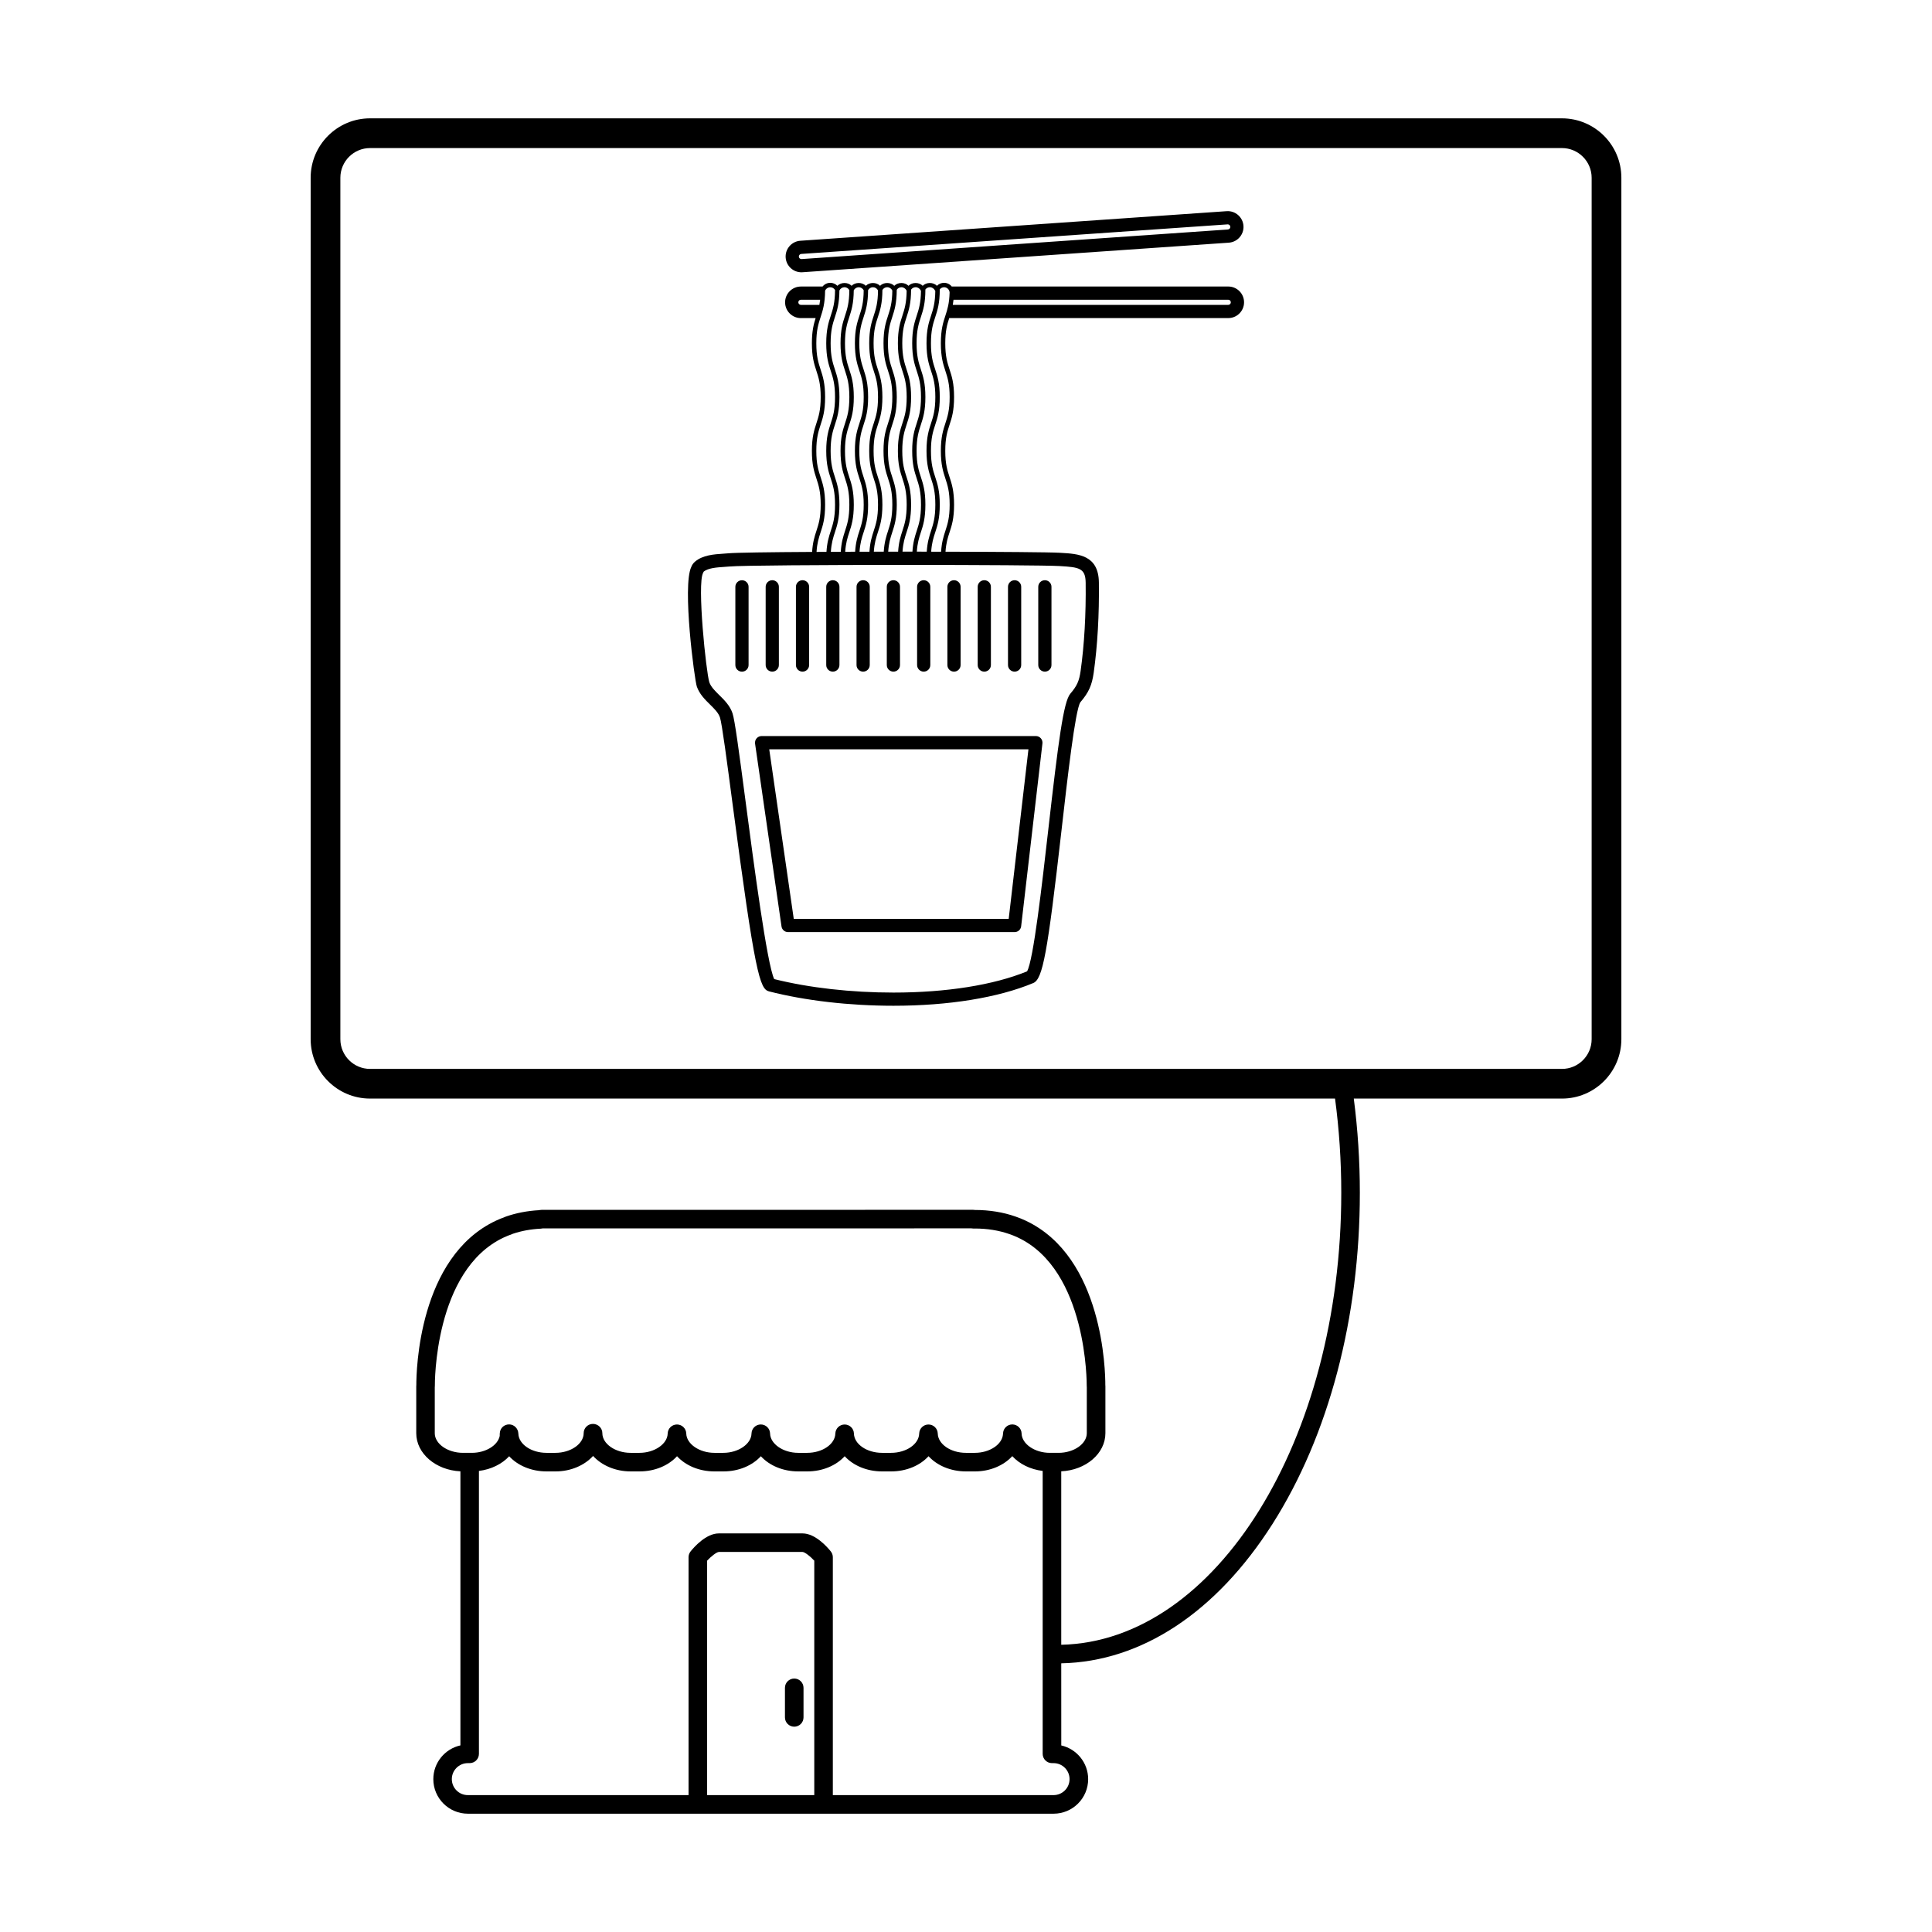 <?xml version="1.0" encoding="UTF-8"?>
<!-- Uploaded to: SVG Repo, www.svgrepo.com, Generator: SVG Repo Mixer Tools -->
<svg fill="#000000" width="800px" height="800px" version="1.1" viewBox="144 144 512 512" xmlns="http://www.w3.org/2000/svg">
 <g>
  <path d="m354.48 588.83c-1.359 0-2.461 1.102-2.461 2.461v7.84c0 1.359 1.102 2.461 2.461 2.461s2.461-1.102 2.461-2.461v-7.84c0-1.359-1.102-2.461-2.461-2.461z"/>
  <path d="m557.93 175.36h-315.86c-8.68 0-15.742 7.062-15.742 15.742v228.29c0 8.68 7.062 15.742 15.742 15.742h255.73c1.094 8.168 1.652 16.555 1.652 24.977 0 65.484-33.195 118.86-74.211 119.77v-45.969c6.512-0.297 11.703-4.707 11.703-10.102v-12.441c0-0.102-0.008-0.203-0.02-0.305 0.012-3.531-0.52-33.859-21.039-43.543-0.027-0.016-0.059-0.027-0.086-0.043-0.828-0.391-1.715-0.746-2.703-1.09-3.273-1.145-6.871-1.73-10.73-1.734h-0.027c-0.152-0.027-0.309-0.043-0.465-0.043h-0.004l-114.36 0.016c-0.156 0-0.309 0.016-0.461 0.043-0.062 0.012-0.125 0.023-0.203 0.043-3.109 0.172-6.066 0.742-8.793 1.695-0.102 0.035-0.199 0.078-0.293 0.125-0.801 0.289-1.57 0.605-2.297 0.945-20.582 9.621-21.137 39.969-21.133 43.574-0.016 0.105-0.02 0.211-0.02 0.32v12.441c0 5.391 5.191 9.801 11.703 10.102v72.633c-4.102 0.91-7.18 4.574-7.18 8.945 0 5.051 4.109 9.156 9.16 9.156h155.22c5.051 0 9.16-4.106 9.16-9.156 0-4.352-3.051-8.004-7.125-8.934l-0.008-21.762c21.234-0.422 41.078-13.492 55.98-36.926 14.93-23.477 23.152-54.645 23.152-87.762 0-8.414-0.543-16.801-1.605-24.977l55.168 0.004c8.68 0 15.742-7.062 15.742-15.742v-228.29c0.004-8.68-7.059-15.742-15.742-15.742zm-298.71 348.45v-12.16c0.02-0.125 0.023-0.25 0.023-0.375-0.004-0.305-0.281-30.66 18.289-39.34 0.664-0.309 1.383-0.598 2.133-0.863 0.094-0.031 0.188-0.07 0.273-0.117 2.269-0.762 4.742-1.215 7.356-1.344 0.113-0.008 0.23-0.02 0.344-0.043 0.047-0.008 0.09-0.02 0.141-0.027l113.65-0.012c0.152 0.027 0.305 0.043 0.461 0.043h0.492c3.269 0.004 6.324 0.496 9.086 1.461 0.805 0.277 1.516 0.562 2.168 0.867 0.027 0.016 0.055 0.027 0.086 0.043 18.512 8.676 18.277 39.027 18.273 39.332-0.004 0.121 0.008 0.238 0.02 0.359v12.176c0 2.824-3.422 5.207-7.477 5.207h-2.332c-3.981 0-7.402-2.348-7.469-5.125-0.031-1.309-1.082-2.363-2.391-2.402h-0.07c-1.277 0-2.348 0.98-2.449 2.266-0.004 0.059-0.008 0.113-0.012 0.203-0.004 0.027-0.004 0.059-0.008 0.086-0.184 2.742-3.527 4.973-7.457 4.973h-2.363c-4.043 0-7.394-2.293-7.469-5.117-0.035-1.332-1.125-2.394-2.461-2.394-1.332 0-2.422 1.062-2.461 2.394-0.074 2.82-3.426 5.117-7.465 5.117h-2.367c-4.043 0-7.391-2.293-7.465-5.117-0.035-1.332-1.125-2.394-2.461-2.394-1.332 0-2.422 1.062-2.461 2.394-0.074 2.82-3.426 5.117-7.469 5.117h-2.363c-3.981 0-7.398-2.348-7.465-5.121-0.031-1.336-1.125-2.398-2.461-2.398-1.336 0-2.426 1.066-2.461 2.398-0.066 2.777-3.488 5.121-7.465 5.121h-2.363c-3.977 0-7.394-2.344-7.465-5.117-0.035-1.332-1.125-2.398-2.461-2.398s-2.426 1.062-2.461 2.398c-0.07 2.773-3.492 5.117-7.469 5.117h-2.363c-4.055 0-7.481-2.387-7.481-5.207 0-1.359-1.133-2.461-2.492-2.461s-2.461 1.102-2.461 2.461c0 2.824-3.426 5.207-7.481 5.207h-2.363c-4.039 0-7.387-2.289-7.465-5.106-0.039-1.324-1.113-2.422-2.434-2.43h-0.023c-1.312 0-2.394 0.992-2.453 2.309-0.008 0.047-0.02 0.184-0.02 0.23-0.004 0.051-0.004 0.098-0.004 0.148v0.359c-0.523 2.531-3.723 4.488-7.391 4.488h-2.363c-4.039 0-7.465-2.383-7.465-5.207zm72.176 95.914v-62.133c1.121-1.207 2.543-2.289 3.102-2.305h22.188c0.566 0.016 1.973 1.082 3.106 2.305v62.133zm96.047-4.234c0 2.336-1.902 4.234-4.242 4.234h-58.492v-63.047c0-0.559-0.191-1.102-0.543-1.539-0.898-1.121-4.09-4.769-7.481-4.769h-22.188c-3.391 0-6.582 3.652-7.481 4.769-0.348 0.438-0.543 0.98-0.543 1.539v63.047h-58.492c-2.34 0-4.242-1.898-4.242-4.234 0-2.34 1.902-4.242 4.242-4.242h0.48c1.359 0 2.461-1.102 2.461-2.461v-74.977c3.238-0.402 6.102-1.824 8.016-3.887 2.25 2.449 5.84 4.016 9.914 4.016h2.363c4.074 0 7.691-1.613 9.957-4.098 2.262 2.484 5.883 4.098 9.957 4.098h2.363c4.082 0 7.676-1.57 9.93-4.027 2.25 2.457 5.844 4.027 9.926 4.027h2.363c4.082 0 7.676-1.57 9.926-4.023 2.25 2.457 5.84 4.023 9.926 4.023h2.363c4.082 0 7.676-1.57 9.926-4.027 2.25 2.457 5.844 4.027 9.926 4.027h2.367c4.082 0 7.676-1.57 9.926-4.027 2.25 2.457 5.844 4.027 9.926 4.027h2.363c4.039 0 7.644-1.582 9.906-4.047 1.895 2.078 4.75 3.512 8.051 3.918v74.977c0 1.359 1.102 2.461 2.461 2.461h0.426c2.336 0 4.238 1.902 4.238 4.242zm138.36-196.09c0 4.34-3.531 7.871-7.871 7.871h-315.86c-4.34 0-7.871-3.531-7.871-7.871v-228.29c0-4.34 3.531-7.871 7.871-7.871h315.86c4.34 0 7.871 3.531 7.871 7.871z"/>
  <path d="m344.51 339.67c-0.332 0.383-0.48 0.895-0.41 1.398l7.008 48.453c0.125 0.859 0.863 1.5 1.734 1.5h60.035c0.887 0 1.637-0.668 1.738-1.547l5.641-48.457c0.059-0.496-0.098-0.992-0.43-1.367s-0.809-0.59-1.309-0.59h-72.684c-0.508 0.004-0.992 0.227-1.324 0.609zm72.039 2.898-5.234 44.953h-56.961l-6.5-44.953z"/>
  <path d="m340.63 297.77c-0.969 0-1.754 0.785-1.754 1.75v20.727c0 0.965 0.785 1.75 1.754 1.75 0.965 0 1.75-0.785 1.75-1.75v-20.727c0-0.969-0.785-1.75-1.75-1.75z"/>
  <path d="m348.66 321.99c0.969 0 1.75-0.785 1.75-1.75v-20.727c0-0.965-0.785-1.75-1.75-1.75-0.969 0-1.75 0.785-1.75 1.75v20.727c-0.004 0.965 0.781 1.75 1.75 1.75z"/>
  <path d="m356.68 321.99c0.969 0 1.75-0.785 1.75-1.75v-20.727c0-0.965-0.785-1.75-1.75-1.75s-1.75 0.785-1.75 1.75v20.727c-0.004 0.965 0.781 1.75 1.75 1.75z"/>
  <path d="m364.71 321.99c0.965 0 1.75-0.785 1.75-1.75v-20.727c0-0.965-0.785-1.75-1.75-1.75-0.969 0-1.75 0.785-1.75 1.75v20.727c-0.004 0.965 0.781 1.75 1.75 1.75z"/>
  <path d="m372.74 321.99c0.969 0 1.75-0.785 1.75-1.75v-20.727c0-0.965-0.785-1.75-1.75-1.75-0.969 0-1.75 0.785-1.75 1.75v20.727c-0.004 0.965 0.781 1.75 1.75 1.75z"/>
  <path d="m380.76 321.99c0.969 0 1.75-0.785 1.75-1.75v-20.727c0-0.965-0.785-1.75-1.75-1.75-0.965 0-1.75 0.785-1.75 1.75v20.727c0 0.965 0.785 1.75 1.75 1.75z"/>
  <path d="m388.79 321.99c0.969 0 1.75-0.785 1.75-1.75v-20.727c0-0.965-0.785-1.75-1.75-1.75-0.965 0-1.75 0.785-1.75 1.75v20.727c0 0.965 0.785 1.75 1.75 1.75z"/>
  <path d="m396.82 321.99c0.965 0 1.75-0.785 1.75-1.75v-20.727c0-0.965-0.785-1.75-1.75-1.75-0.969 0-1.75 0.785-1.75 1.75v20.727c-0.004 0.965 0.781 1.75 1.75 1.75z"/>
  <path d="m404.85 321.99c0.969 0 1.75-0.785 1.75-1.75v-20.727c0-0.965-0.785-1.75-1.75-1.75-0.969 0-1.75 0.785-1.75 1.75v20.727c-0.004 0.965 0.781 1.75 1.75 1.75z"/>
  <path d="m412.88 321.99c0.969 0 1.75-0.785 1.75-1.75v-20.727c0-0.965-0.785-1.75-1.75-1.75-0.969 0-1.75 0.785-1.75 1.75v20.727c-0.004 0.965 0.781 1.75 1.75 1.75z"/>
  <path d="m420.9 321.99c0.969 0 1.75-0.785 1.75-1.75v-20.727c0-0.965-0.785-1.75-1.75-1.75-0.969 0-1.75 0.785-1.75 1.75v20.727c0 0.965 0.785 1.75 1.75 1.75z"/>
  <path d="m469.5 219.93h-73.246v0.031c-0.484-0.617-1.23-1.012-2.074-1.012-0.715 0-1.391 0.293-1.883 0.789-0.984-0.988-2.785-0.988-3.769 0-0.984-0.988-2.785-0.988-3.769 0-0.984-0.988-2.785-0.988-3.769 0-0.984-0.988-2.785-0.988-3.769 0-0.984-0.988-2.785-0.988-3.769 0-0.984-0.988-2.785-0.988-3.769 0-0.984-0.988-2.785-0.988-3.769 0-0.492-0.496-1.168-0.789-1.883-0.789-0.828 0-1.562 0.387-2.047 0.984h-5.742c-2.305 0-4.184 1.875-4.184 4.184 0 2.305 1.879 4.184 4.184 4.184h3.906c-0.516 1.621-0.988 3.445-0.988 6.676 0 3.66 0.609 5.516 1.195 7.312 0.586 1.789 1.137 3.477 1.137 6.949 0 3.469-0.555 5.156-1.137 6.945-0.59 1.793-1.195 3.652-1.195 7.309 0 3.66 0.609 5.516 1.195 7.312 0.586 1.789 1.137 3.477 1.137 6.949 0 3.469-0.555 5.156-1.137 6.945-0.484 1.48-0.98 3.023-1.137 5.566-11.129 0.062-20.258 0.184-22.25 0.371-0.402 0.039-0.84 0.066-1.293 0.098-2.434 0.164-5.469 0.363-7.5 2.121-0.449 0.387-0.773 0.848-0.973 1.375-2.445 5.008 0.848 29.977 1.473 31.746 0.707 1.996 2.18 3.449 3.484 4.731 1.141 1.121 2.219 2.184 2.633 3.418 0.539 1.594 1.891 11.895 3.328 22.797 5.945 45.18 7.231 49.18 9.664 49.805 9.578 2.457 21.297 3.812 33 3.812h0.004c14.602 0 27.754-2.141 37.043-6.023 2.504-1.047 3.758-7.82 7.457-40.277 1.629-14.293 3.656-32.082 5.016-34.133 2.207-2.574 3.066-4.481 3.539-7.832 1.004-7.144 1.48-15.414 1.371-23.914-0.09-7.281-5.438-7.586-10.152-7.852l-0.266-0.016c-2.812-0.16-16.152-0.25-30.23-0.281 0.156-2.312 0.602-3.707 1.078-5.152 0.59-1.793 1.195-3.652 1.195-7.309 0-3.66-0.605-5.516-1.195-7.312-0.586-1.785-1.141-3.477-1.141-6.949 0-3.469 0.555-5.156 1.141-6.945 0.59-1.793 1.195-3.652 1.195-7.309 0-3.66-0.605-5.516-1.195-7.312-0.586-1.789-1.141-3.477-1.141-6.949 0-3.297 0.5-4.984 1.051-6.676h73.949c2.305 0 4.184-1.875 4.184-4.184s-1.875-4.184-4.184-4.184zm-80.258 0.777c0.281-0.363 0.707-0.594 1.172-0.594 0.578 0 1.109 0.344 1.355 0.871 0.02 0.047 0.062 0.066 0.094 0.102-0.039 3.207-0.566 4.852-1.129 6.57-0.59 1.797-1.199 3.656-1.199 7.312 0 3.66 0.609 5.516 1.199 7.312 0.586 1.789 1.137 3.477 1.137 6.949 0 3.469-0.555 5.156-1.137 6.945-0.59 1.793-1.199 3.652-1.199 7.309 0 3.66 0.609 5.516 1.199 7.312 0.586 1.789 1.137 3.477 1.137 6.949 0 3.469-0.555 5.156-1.137 6.945-0.48 1.469-0.973 3-1.137 5.508-0.879 0-1.754 0-2.629-0.004 0.156-2.305 0.602-3.699 1.074-5.141 0.59-1.793 1.195-3.652 1.195-7.309 0-3.66-0.609-5.516-1.195-7.312-0.586-1.785-1.137-3.477-1.137-6.949 0-3.469 0.555-5.156 1.137-6.945 0.59-1.793 1.195-3.652 1.195-7.309 0-3.66-0.609-5.516-1.195-7.312-0.586-1.789-1.137-3.477-1.137-6.949s0.555-5.16 1.137-6.949c0.59-1.797 1.195-3.652 1.195-7.316zm-3.797 0.043c0.277-0.391 0.719-0.637 1.203-0.637 0.578 0 1.109 0.344 1.355 0.871 0.016 0.031 0.047 0.047 0.066 0.07-0.039 3.227-0.566 4.875-1.133 6.602-0.59 1.797-1.195 3.656-1.195 7.312 0 3.66 0.609 5.516 1.195 7.312 0.586 1.789 1.137 3.477 1.137 6.949 0 3.469-0.555 5.156-1.137 6.945-0.59 1.793-1.195 3.652-1.195 7.309 0 3.66 0.609 5.516 1.195 7.312 0.586 1.789 1.137 3.477 1.137 6.949 0 3.469-0.555 5.156-1.137 6.945-0.48 1.469-0.969 3-1.133 5.504h-2.398-0.23c0.156-2.305 0.602-3.699 1.078-5.141 0.59-1.793 1.195-3.652 1.195-7.309 0-3.66-0.609-5.516-1.195-7.312-0.586-1.785-1.141-3.477-1.141-6.949 0-3.469 0.555-5.156 1.141-6.945 0.59-1.793 1.195-3.652 1.195-7.309 0-3.66-0.609-5.516-1.195-7.312-0.586-1.789-1.141-3.477-1.141-6.949s0.555-5.16 1.141-6.949c0.582-1.785 1.188-3.641 1.191-7.269zm-3.797 0.047c0.273-0.414 0.727-0.68 1.23-0.68 0.578 0 1.109 0.344 1.355 0.871 0.008 0.02 0.027 0.023 0.039 0.043-0.035 3.246-0.566 4.898-1.129 6.629-0.59 1.797-1.195 3.656-1.195 7.312 0 3.66 0.605 5.516 1.195 7.312 0.586 1.789 1.137 3.477 1.137 6.949 0 3.469-0.555 5.156-1.137 6.945-0.59 1.793-1.195 3.652-1.195 7.309 0 3.66 0.605 5.516 1.195 7.312 0.586 1.789 1.137 3.477 1.137 6.949 0 3.469-0.555 5.156-1.137 6.945-0.48 1.469-0.973 3-1.133 5.504-0.867 0-1.746 0-2.629 0.004 0.156-2.305 0.602-3.699 1.074-5.144 0.59-1.793 1.199-3.652 1.199-7.309 0-3.66-0.609-5.516-1.199-7.312-0.586-1.785-1.137-3.477-1.137-6.949 0-3.469 0.555-5.156 1.137-6.945 0.59-1.793 1.199-3.652 1.199-7.309 0-3.66-0.609-5.516-1.199-7.312-0.586-1.789-1.137-3.477-1.137-6.949s0.555-5.16 1.137-6.949c0.578-1.781 1.18-3.629 1.191-7.227zm-3.801 0.043c0.27-0.441 0.742-0.727 1.258-0.727 0.578 0 1.109 0.344 1.355 0.871 0.004 0.008 0.012 0.008 0.012 0.012-0.031 3.269-0.566 4.926-1.133 6.66-0.59 1.797-1.199 3.656-1.199 7.312 0 3.66 0.609 5.516 1.199 7.312 0.586 1.789 1.137 3.477 1.137 6.949 0 3.469-0.555 5.156-1.137 6.945-0.59 1.793-1.199 3.652-1.199 7.309 0 3.66 0.609 5.516 1.199 7.312 0.586 1.789 1.137 3.477 1.137 6.949 0 3.469-0.555 5.156-1.137 6.945-0.48 1.469-0.973 3-1.137 5.508-0.871 0-1.75 0.004-2.629 0.004 0.156-2.309 0.602-3.703 1.074-5.148 0.59-1.793 1.195-3.652 1.195-7.309 0-3.66-0.609-5.516-1.195-7.312-0.586-1.785-1.137-3.477-1.137-6.949 0-3.469 0.555-5.156 1.137-6.945 0.59-1.793 1.195-3.652 1.195-7.309 0-3.66-0.609-5.516-1.195-7.312-0.586-1.789-1.137-3.477-1.137-6.949s0.555-5.16 1.137-6.949c0.59-1.77 1.184-3.609 1.199-7.18zm-3.797 0.047c0.266-0.469 0.754-0.77 1.289-0.77 0.566 0 1.086 0.332 1.34 0.848-0.027 3.293-0.562 4.957-1.133 6.699-0.59 1.797-1.195 3.656-1.195 7.312 0 3.66 0.609 5.516 1.195 7.312 0.586 1.789 1.137 3.477 1.137 6.949 0 3.469-0.555 5.156-1.137 6.945-0.59 1.793-1.195 3.652-1.195 7.309 0 3.66 0.609 5.516 1.195 7.312 0.586 1.789 1.137 3.477 1.137 6.949 0 3.469-0.555 5.156-1.137 6.945-0.48 1.473-0.973 3-1.133 5.512-0.875 0-1.75 0.004-2.629 0.008 0.156-2.312 0.602-3.711 1.078-5.152 0.59-1.793 1.195-3.652 1.195-7.309 0-3.66-0.609-5.516-1.195-7.312-0.586-1.785-1.137-3.477-1.137-6.949 0-3.469 0.555-5.156 1.137-6.945 0.59-1.793 1.195-3.652 1.195-7.309 0-3.66-0.609-5.516-1.195-7.312-0.586-1.789-1.137-3.477-1.137-6.949 0-3.473 0.555-5.16 1.137-6.949 0.574-1.773 1.168-3.609 1.188-7.144zm-3.797 0.047c0.258-0.496 0.762-0.816 1.32-0.816 0.551 0 1.051 0.316 1.312 0.805-0.023 3.324-0.559 4.988-1.133 6.742-0.59 1.797-1.195 3.656-1.195 7.312 0 3.66 0.609 5.516 1.195 7.312 0.586 1.789 1.137 3.477 1.137 6.949 0 3.469-0.555 5.156-1.137 6.945-0.59 1.793-1.195 3.652-1.195 7.309 0 3.66 0.609 5.516 1.195 7.312 0.586 1.789 1.137 3.477 1.137 6.949 0 3.469-0.555 5.156-1.137 6.945-0.484 1.473-0.973 3.004-1.137 5.519-0.879 0.004-1.754 0.004-2.629 0.008 0.156-2.32 0.602-3.719 1.078-5.164 0.59-1.793 1.199-3.652 1.199-7.309 0-3.66-0.609-5.516-1.199-7.312-0.586-1.785-1.137-3.477-1.137-6.949 0-3.469 0.555-5.156 1.137-6.945 0.59-1.793 1.199-3.652 1.199-7.309 0-3.66-0.609-5.516-1.199-7.312-0.586-1.789-1.137-3.477-1.137-6.949s0.555-5.16 1.137-6.949c0.57-1.762 1.16-3.59 1.188-7.094zm-3.801 0.043c0.246-0.523 0.773-0.859 1.348-0.859 0.535 0 1.016 0.301 1.281 0.762-0.02 3.352-0.559 5.023-1.133 6.781-0.59 1.797-1.199 3.656-1.199 7.312 0 3.66 0.609 5.516 1.199 7.312 0.586 1.789 1.137 3.477 1.137 6.949 0 3.469-0.555 5.156-1.137 6.945-0.59 1.793-1.199 3.652-1.199 7.309 0 3.66 0.609 5.516 1.199 7.312 0.586 1.789 1.137 3.477 1.137 6.949 0 3.469-0.555 5.156-1.137 6.945-0.484 1.473-0.977 3.012-1.137 5.531-0.883 0.004-1.758 0.008-2.629 0.012 0.156-2.324 0.602-3.727 1.078-5.18 0.59-1.793 1.195-3.652 1.195-7.309 0-3.66-0.609-5.516-1.195-7.312-0.586-1.785-1.137-3.477-1.137-6.949 0-3.469 0.555-5.156 1.137-6.945 0.59-1.793 1.195-3.652 1.195-7.309 0-3.66-0.609-5.516-1.195-7.312-0.586-1.789-1.137-3.477-1.137-6.949s0.555-5.16 1.137-6.949c0.574-1.75 1.164-3.57 1.191-7.047zm-10.211 3.816c-0.375 0-0.68-0.305-0.68-0.68s0.305-0.68 0.68-0.68h5.109c-0.055 0.492-0.125 0.945-0.207 1.363zm5.227 60.27c0.59-1.793 1.195-3.652 1.195-7.309 0-3.66-0.609-5.516-1.195-7.312-0.586-1.785-1.137-3.477-1.137-6.949 0-3.469 0.555-5.156 1.137-6.945 0.59-1.793 1.195-3.652 1.195-7.309 0-3.66-0.609-5.516-1.195-7.312-0.586-1.789-1.137-3.477-1.137-6.949s0.555-5.16 1.137-6.949c0.57-1.742 1.152-3.555 1.191-6.992 0.227-0.539 0.758-0.914 1.379-0.914 0.516 0 0.984 0.281 1.254 0.719-0.016 3.383-0.559 5.059-1.137 6.824-0.59 1.797-1.195 3.656-1.195 7.312 0 3.66 0.609 5.516 1.195 7.312 0.586 1.789 1.137 3.477 1.137 6.949 0 3.469-0.555 5.156-1.137 6.945-0.59 1.793-1.195 3.652-1.195 7.309 0 3.66 0.609 5.516 1.195 7.312 0.586 1.789 1.137 3.477 1.137 6.949 0 3.469-0.555 5.156-1.137 6.945-0.484 1.477-0.977 3.016-1.137 5.547-0.887 0.004-1.762 0.008-2.629 0.016 0.148-2.34 0.602-3.746 1.078-5.199zm63.125 8.934 0.266 0.016c5.164 0.293 6.801 0.566 6.852 4.398 0.105 8.324-0.355 16.41-1.336 23.383-0.379 2.68-0.965 3.981-2.731 6.043-1.812 2.117-3.168 12.602-5.836 36.012-1.672 14.676-3.949 34.672-5.625 37.566-8.852 3.629-21.406 5.625-35.395 5.625-11.207 0-22.41-1.266-31.617-3.574-1.906-3.926-5.441-30.777-7.574-47-1.812-13.754-2.863-21.629-3.477-23.453-0.684-2.031-2.176-3.5-3.5-4.801-1.133-1.117-2.203-2.168-2.637-3.394-0.855-2.648-3.305-26.129-1.648-29.016 0.062-0.109 0.094-0.176 0.133-0.293 1.148-0.988 3.531-1.148 5.445-1.277 0.488-0.031 0.961-0.066 1.395-0.105 3.031-0.289 25.34-0.422 46.102-0.422 20.914 0.004 38.238 0.125 41.184 0.293zm-30.062-66.336c-0.59 1.797-1.195 3.656-1.195 7.312 0 3.66 0.605 5.516 1.195 7.312 0.586 1.789 1.137 3.477 1.137 6.949 0 3.469-0.555 5.156-1.137 6.945-0.59 1.793-1.195 3.652-1.195 7.309 0 3.66 0.605 5.516 1.195 7.312 0.586 1.789 1.137 3.477 1.137 6.949 0 3.469-0.555 5.156-1.137 6.945-0.48 1.473-0.973 3.004-1.133 5.516-0.875-0.004-1.754-0.004-2.629-0.004 0.156-2.309 0.602-3.703 1.078-5.144 0.59-1.793 1.199-3.652 1.199-7.309 0-3.66-0.609-5.516-1.199-7.312-0.586-1.785-1.137-3.477-1.137-6.949 0-3.469 0.555-5.156 1.137-6.945 0.59-1.793 1.199-3.652 1.199-7.309 0-3.66-0.609-5.516-1.199-7.312-0.586-1.789-1.137-3.477-1.137-6.949s0.555-5.16 1.137-6.949c0.59-1.797 1.199-3.652 1.199-7.316h-0.031c0.281-0.363 0.707-0.594 1.172-0.594 0.781 0 1.402 0.605 1.469 1.371-0.082 2.945-0.586 4.527-1.125 6.172zm74.969-2.867h-73c0.074-0.418 0.141-0.871 0.191-1.363h72.809c0.375 0 0.68 0.305 0.68 0.68 0 0.379-0.305 0.684-0.68 0.684z"/>
  <path d="m356.38 216.16c0.098 0 0.191-0.004 0.289-0.012l112.98-7.836c2.301-0.16 4.043-2.16 3.883-4.461-0.156-2.281-2.141-4.051-4.461-3.887l-112.98 7.84c-2.301 0.16-4.043 2.16-3.883 4.461 0.152 2.184 1.98 3.894 4.172 3.894zm-0.047-4.863 113.04-7.84c0.355 0 0.652 0.277 0.676 0.633 0.023 0.375-0.258 0.699-0.633 0.727l-112.98 7.84h-0.051c-0.355 0-0.652-0.277-0.68-0.633-0.02-0.375 0.262-0.699 0.637-0.727z"/>
 </g>
</svg>